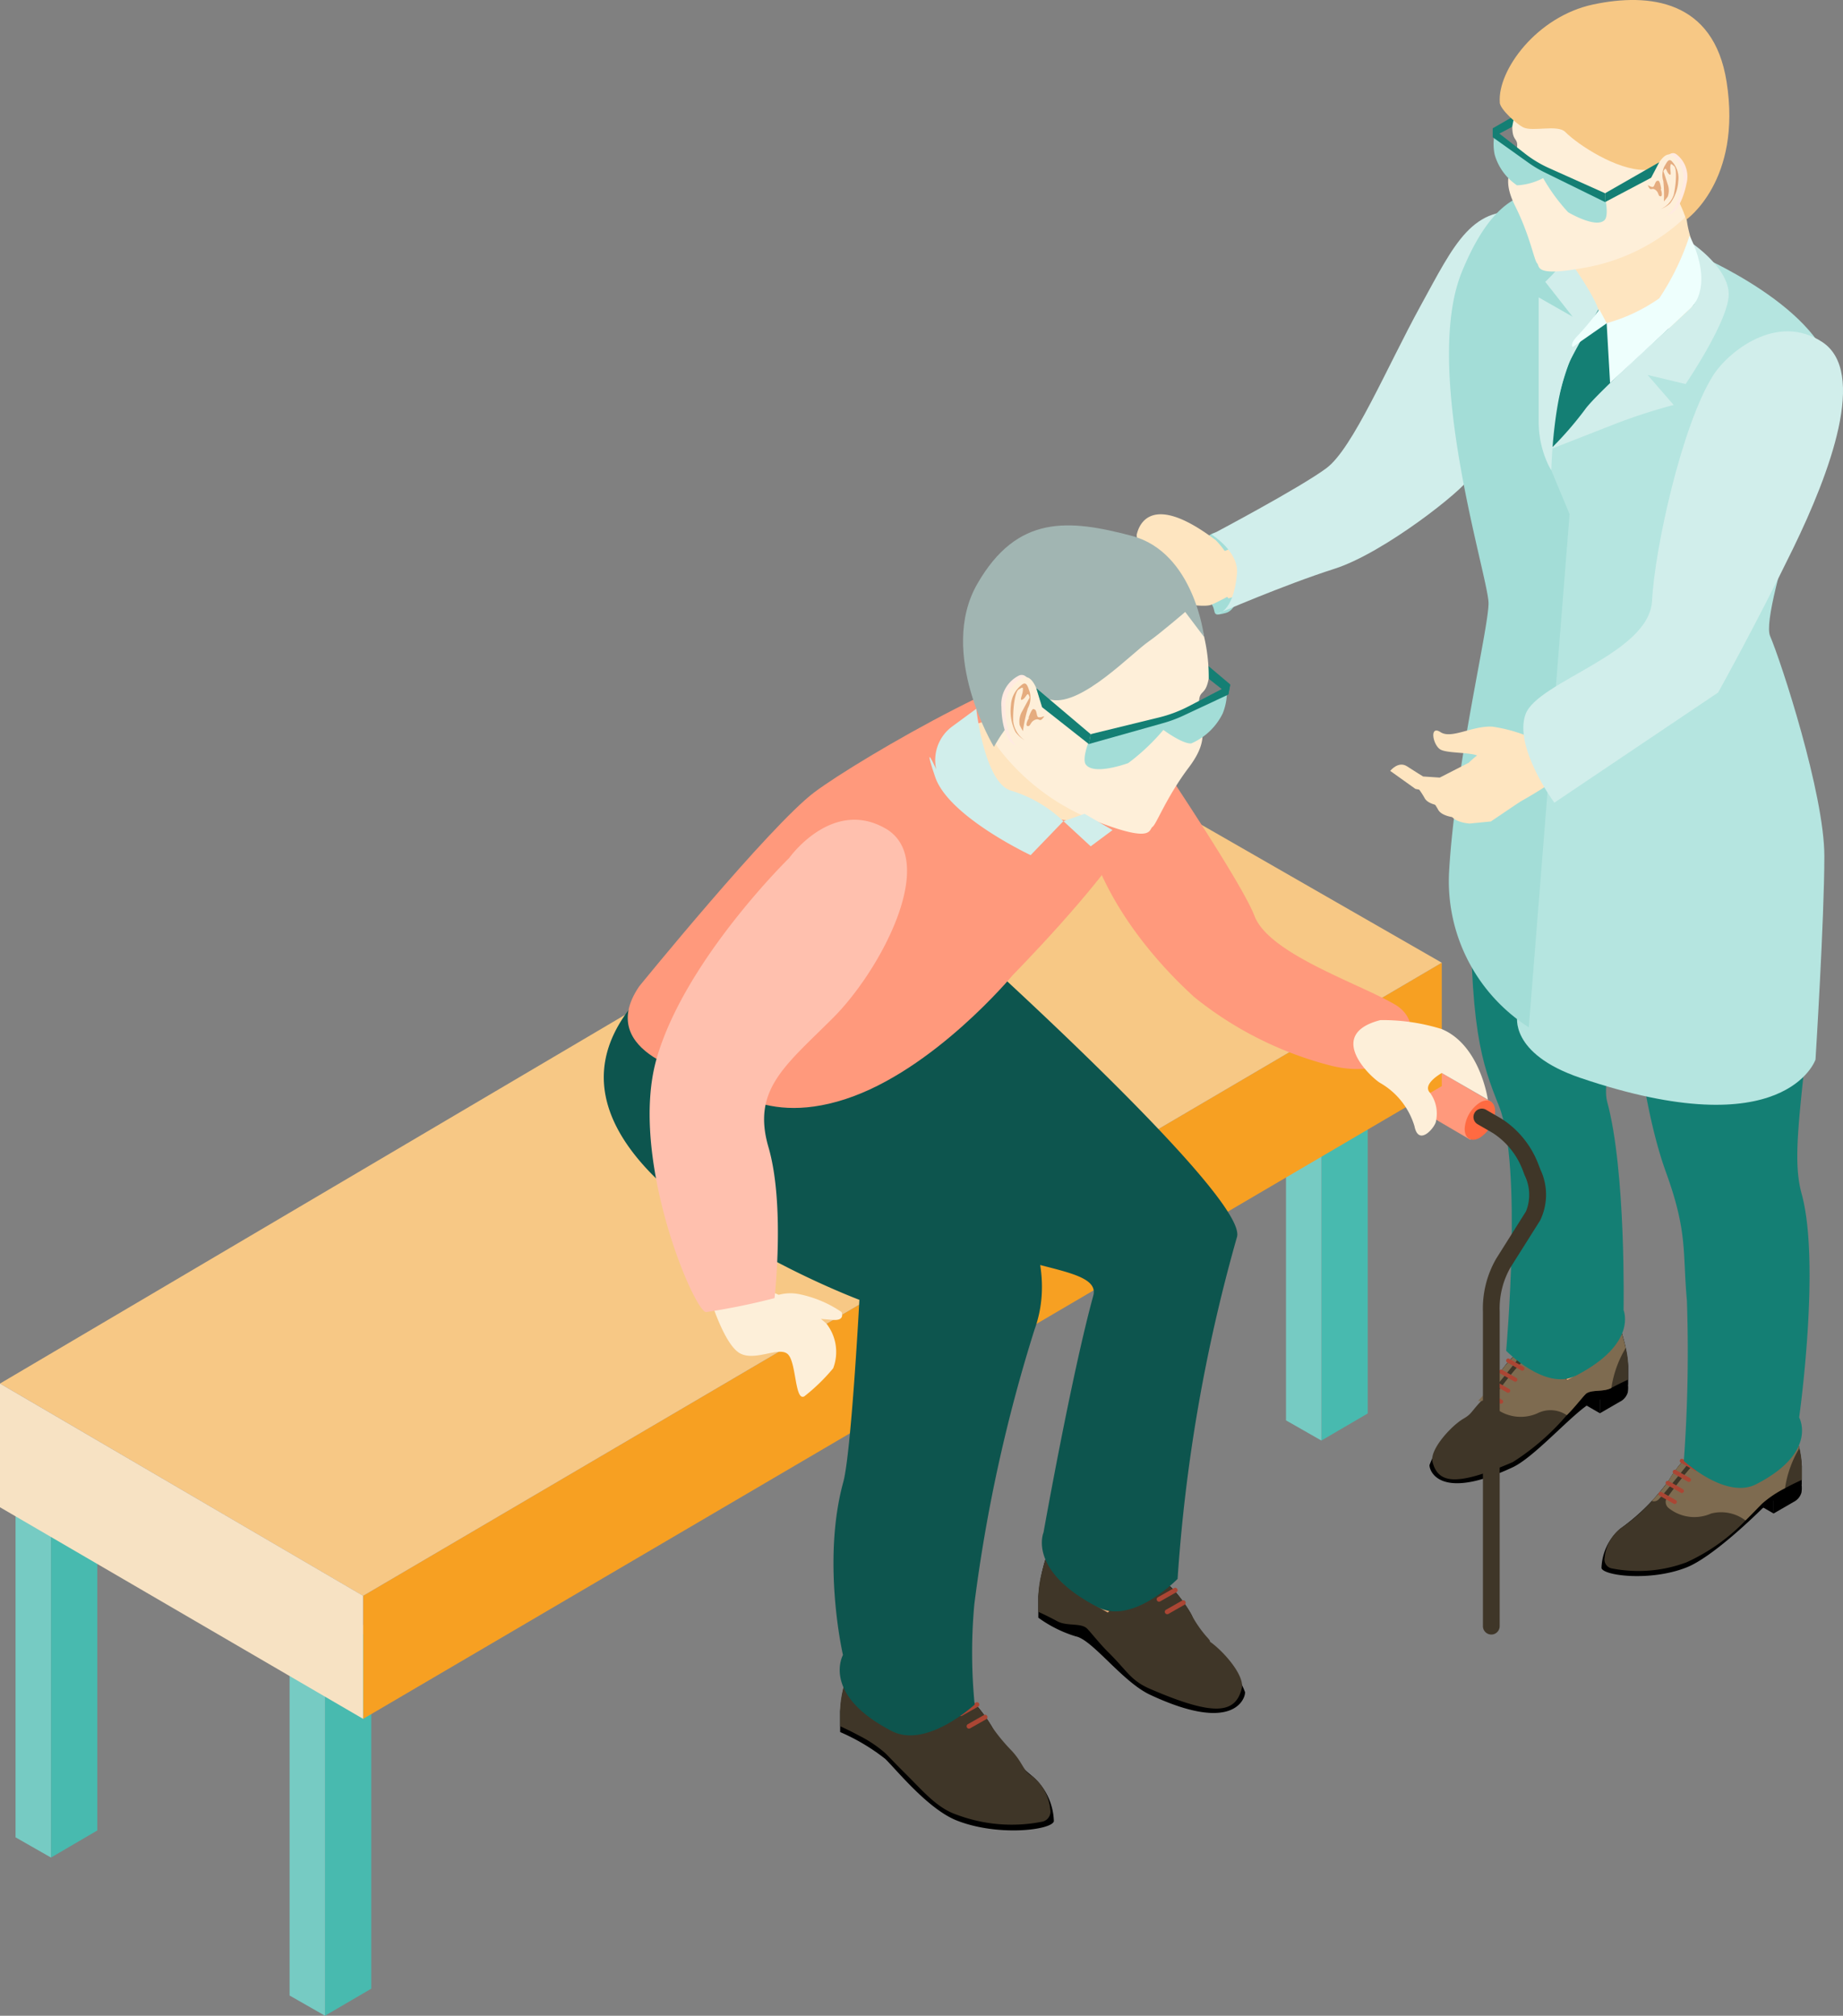 <svg xmlns="http://www.w3.org/2000/svg" xmlns:xlink="http://www.w3.org/1999/xlink" width="112" height="122.512" viewBox="0 0 112 122.512">
  <rect x="0" y="0" width="112" height="122.512" fill="#808080" stroke="none"/>
  <defs>
    <clipPath id="clip-path">
      <rect id="長方形_81" data-name="長方形 81" width="112" height="122.512" fill="none"/>
    </clipPath>
  </defs>
  <g id="グループ_68" data-name="グループ 68" transform="translate(0 0)">
    <path id="パス_671" data-name="パス 671" d="M2.26,88.689V66.862L5.073,65.2V87.043Z" transform="translate(0.839 24.209)" fill="#48baaf"/>
    <path id="パス_672" data-name="パス 672" d="M.689,65.943,2.842,67.2l2.814-1.659L3.273,64.3Z" transform="translate(0.256 23.873)" fill="#bca178"/>
    <path id="パス_673" data-name="パス 673" d="M.689,87.35l2.153,1.229V66.752L.689,65.5Z" transform="translate(0.256 24.319)" fill="#76cbc3"/>
    <path id="パス_674" data-name="パス 674" d="M14.4,73.873V95.7l2.813-1.644V72.213Z" transform="translate(5.348 26.812)" fill="#48baaf"/>
    <path id="パス_675" data-name="パス 675" d="M14.987,74.209l-2.154-1.255,2.584-1.646,2.383,1.24Z" transform="translate(4.765 26.476)" fill="#bca178"/>
    <path id="パス_676" data-name="パス 676" d="M12.833,94.361l2.153,1.229V73.763l-2.153-1.253Z" transform="translate(4.765 26.922)" fill="#76cbc3"/>
    <path id="パス_677" data-name="パス 677" d="M46.418,63.194V41.368l2.813-1.661V61.549Z" transform="translate(17.235 14.743)" fill="#3f3628"/>
    <path id="パス_678" data-name="パス 678" d="M47,41.7l-2.154-1.255L47.431,38.8l2.383,1.241Z" transform="translate(16.651 14.407)" fill="#bca178"/>
    <path id="パス_679" data-name="パス 679" d="M47,63.084l-2.154-1.229V40L47,41.258Z" transform="translate(16.651 14.853)" fill="#7e6b50"/>
    <path id="パス_680" data-name="パス 680" d="M58.562,70.205V48.379l2.813-1.661V68.56Z" transform="translate(21.743 17.346)" fill="#48baaf"/>
    <path id="パス_681" data-name="パス 681" d="M59.145,48.714l-2.154-1.255,2.584-1.646,2.383,1.24Z" transform="translate(21.16 17.01)" fill="#bca178"/>
    <path id="パス_682" data-name="パス 682" d="M59.145,70.1l-2.154-1.229V47.014l2.154,1.255Z" transform="translate(21.16 17.456)" fill="#76cbc3"/>
    <path id="パス_683" data-name="パス 683" d="M66.157,6.193V6.73l2.8-1.48.49-.942Z" transform="translate(24.563 1.6)" fill="#147f74"/>
    <g id="グループ_67" data-name="グループ 67" transform="translate(0 0)">
      <g id="グループ_66" data-name="グループ 66" clip-path="url(#clip-path)">
        <path id="パス_684" data-name="パス 684" d="M56.272,24.157s-1.811-1.049-2.552-.32-.92,3.081-.091,3.792.036,1.171,1.174.865,1.469-4.337,1.469-4.337" transform="translate(19.709 8.755)" fill="#a3ddd7"/>
        <path id="パス_685" data-name="パス 685" d="M72.688,9.406a2.583,2.583,0,0,1,3.755,1.947c.675,2.674-1.389,6.984-3.364,9.125s-3.153,4.01-5.13,6.15-4.1,2.22-6.74,3.749a34.407,34.407,0,0,1-6.257,2.6l-1.883-2.323s4.86-1.375,6.414-3.5a8.979,8.979,0,0,1,4.957-3.092s3.031-8.631,3.646-9.9a9.553,9.553,0,0,1,4.6-4.761" transform="translate(19.704 3.393)" fill="#fee5c0"/>
        <path id="パス_686" data-name="パス 686" d="M56.615,27.413a5.106,5.106,0,0,0-1.429-3.037c-4.3-3.264-4.764-.49-4.813-.335a10.121,10.121,0,0,0,.839,3.509c.151.383,2.861.954,3.624.765.265-.064,1.779-.9,1.779-.9" transform="translate(18.703 8.463)" fill="#fee5c0"/>
        <path id="パス_687" data-name="パス 687" d="M53.693,29.01s1.663,1.026,1.544,2.371c-.217,2.448-1.257,2.475-1.257,2.475s4.04-1.761,7.191-2.769c3.032-.971,7.859-4.831,8.145-5.47S76.273,9.97,72.9,9.441s-4.427,1.877-6.489,5.633-4.129,8.7-5.739,9.9-6.983,4.037-6.983,4.037" transform="translate(19.936 3.479)" fill="#d1eeeb"/>
        <path id="パス_688" data-name="パス 688" d="M76.85,65.787v.391l2.4,1.385v-.9Z" transform="translate(28.534 24.426)"/>
        <path id="パス_689" data-name="パス 689" d="M80.3,65.958c-.011.239-.254-.721-.569-.539L78.6,66.806v.9l1.211-.7a.918.918,0,0,0,.479-.564,1.666,1.666,0,0,0,.012-.487" transform="translate(29.183 24.281)"/>
        <path id="パス_690" data-name="パス 690" d="M83.147,65.686v1.123a10.764,10.764,0,0,0-2.407,1.436c-.645.635-3.09,2.981-4.6,3.576-2.2.867-5.059.5-5.164.036a3.29,3.29,0,0,1,1.141-2.392,12.892,12.892,0,0,0,2.948-2.932c.422-.683,1.4-2.125,2.087-1.725a27.675,27.675,0,0,1,2.307,1.725,11.483,11.483,0,0,0,2.637-1.858,4.829,4.829,0,0,0,.484-1.529,9.075,9.075,0,0,1,.57,2.54" transform="translate(26.347 23.446)"/>
        <path id="パス_691" data-name="パス 691" d="M80.286,64.8a4.619,4.619,0,0,0,.473-1.455,1.309,1.309,0,0,0-.473-.369c-.721-.417-1.731.121-2.392.782a16.121,16.121,0,0,1-2.065,1.492c.769.543,1.82,1.407,1.82,1.407A11.469,11.469,0,0,0,80.286,64.8" transform="translate(28.154 23.327)" fill="#ab4003"/>
        <path id="パス_692" data-name="パス 692" d="M79.823,62.825A2.874,2.874,0,0,0,78,63.753a23.335,23.335,0,0,1-2.468,1.726L77.37,66.9A14.877,14.877,0,0,0,80.4,64.8a4.687,4.687,0,0,0,.473-1.454,1.309,1.309,0,0,0-.473-.37,1.132,1.132,0,0,0-.572-.147" transform="translate(28.045 23.327)" fill="#e0a273"/>
        <path id="パス_693" data-name="パス 693" d="M83.1,65.687V66.5c-.008,0-.476.21-1.017.5a6.757,6.757,0,0,0-1.389.931c-.2.2-.561.583-1.013,1.031a11.671,11.671,0,0,1-3.59,2.546,8.345,8.345,0,0,1-4.575.363.553.553,0,0,1-.4-.646,2.559,2.559,0,0,1,.95-1.763,10.541,10.541,0,0,0,1.921-1.685,9.887,9.887,0,0,0,1.027-1.246,6.341,6.341,0,0,1,1.241-1.541c.292-.228.588-.335.846-.185.086.049.189.115.3.191.06.04.122.084.187.129.768.543,1.818,1.407,1.818,1.407a11.514,11.514,0,0,0,2.638-1.857,4.7,4.7,0,0,0,.473-1.455c.008-.049.011-.077.011-.077a11.637,11.637,0,0,1,.42,1.407,5.342,5.342,0,0,1,.151,1.134" transform="translate(26.399 23.446)" fill="#3f3628"/>
        <path id="パス_694" data-name="パス 694" d="M81.936,64.552a1.516,1.516,0,0,1-.067.143,6.577,6.577,0,0,0-.8,2.308,6.7,6.7,0,0,0-1.389.932c-.2.2-.561.581-1.013,1.031a2.442,2.442,0,0,0-2.091-.422A2.506,2.506,0,0,1,74,68.215a.476.476,0,0,1-.147-.559s1.84-2.612,2.345-2.612A.689.689,0,0,0,76.389,65c.06.04.122.084.187.129.769.543,1.82,1.407,1.82,1.407a11.512,11.512,0,0,0,2.637-1.857,4.7,4.7,0,0,0,.473-1.455c.008-.048.011-.077.011-.077a11.732,11.732,0,0,1,.42,1.407" transform="translate(27.408 23.445)" fill="#7e6b50"/>
        <path id="パス_695" data-name="パス 695" d="M75.549,64.842s-1.576,1.983-1.906,2.313a.4.4,0,0,1-.44.125,9.672,9.672,0,0,0,1.027-1.247,6.341,6.341,0,0,1,1.241-1.541,1.307,1.307,0,0,1,.078.35" transform="translate(27.179 23.946)" fill="#7e6b50"/>
        <path id="パス_696" data-name="パス 696" d="M74.486,66.862a.119.119,0,0,1-.063-.018l-.858-.487a.121.121,0,0,1-.059-.075.118.118,0,0,1,.012-.1.126.126,0,0,1,.108-.064.115.115,0,0,1,.062.018l.861.488a.126.126,0,0,1-.063.235" transform="translate(27.29 24.55)" fill="#ab4634"/>
        <path id="パス_697" data-name="パス 697" d="M74.8,66.373a.118.118,0,0,1-.06-.016l-.861-.49a.126.126,0,0,1-.047-.17.122.122,0,0,1,.11-.064.127.127,0,0,1,.064.018l.857.488a.125.125,0,0,1-.063.234" transform="translate(27.406 24.369)" fill="#ab4634"/>
        <path id="パス_698" data-name="パス 698" d="M75.113,65.883a.116.116,0,0,1-.063-.018l-.858-.487a.127.127,0,0,1,.063-.236.119.119,0,0,1,.063.018l.858.487a.126.126,0,0,1-.063.236" transform="translate(27.523 24.187)" fill="#ab4634"/>
        <path id="パス_699" data-name="パス 699" d="M75.427,65.4a.119.119,0,0,1-.063-.018l-.858-.487a.121.121,0,0,1-.059-.075.118.118,0,0,1,.012-.1.121.121,0,0,1,.107-.063.129.129,0,0,1,.066.018l.858.487a.126.126,0,0,1,.047.171.124.124,0,0,1-.11.063" transform="translate(27.639 24.006)" fill="#ab4634"/>
        <path id="パス_700" data-name="パス 700" d="M69.155,61.345v.391l2.4,1.385v-.9Z" transform="translate(25.677 22.777)"/>
        <path id="パス_701" data-name="パス 701" d="M72.606,61.516c-.011.239-.254-.721-.569-.539L70.9,62.364v.9l1.211-.7A.918.918,0,0,0,72.593,62a1.666,1.666,0,0,0,.012-.487" transform="translate(26.326 22.632)"/>
        <path id="パス_702" data-name="パス 702" d="M75.423,61.244v1.123a6.7,6.7,0,0,1-1.988.993c-.89.169-3.549,3.329-5.022,4.019-4.629,2.171-5.1.059-5.061-.137A4.327,4.327,0,0,1,65.2,65.023c.884-.51,1.71-2.249,2.134-2.933s1.4-2.125,2.087-1.725A27.906,27.906,0,0,1,71.73,62.09a11.5,11.5,0,0,0,2.638-1.855,4.846,4.846,0,0,0,.484-1.532,9.1,9.1,0,0,1,.57,2.541" transform="translate(23.521 21.796)"/>
        <path id="パス_703" data-name="パス 703" d="M72.591,60.353a4.655,4.655,0,0,0,.473-1.455,1.309,1.309,0,0,0-.473-.369c-.721-.417-1.731.119-2.392.782A16.12,16.12,0,0,1,68.134,60.8c.769.543,1.82,1.407,1.82,1.407a11.512,11.512,0,0,0,2.637-1.857" transform="translate(25.297 21.677)" fill="#ab4003"/>
        <path id="パス_704" data-name="パス 704" d="M72.129,58.511a1.011,1.011,0,0,1,.507.129,1.556,1.556,0,0,1,.4.291,4.485,4.485,0,0,1-.448,1.358,13.415,13.415,0,0,1-2.9,2.017l-1.625-1.259A21.641,21.641,0,0,0,70.4,59.4a2.777,2.777,0,0,1,1.729-.89m0-.129a2.874,2.874,0,0,0-1.821.928,23.335,23.335,0,0,1-2.468,1.726l1.838,1.422A14.874,14.874,0,0,0,72.7,60.353a4.687,4.687,0,0,0,.473-1.454,1.309,1.309,0,0,0-.473-.37,1.132,1.132,0,0,0-.572-.147" transform="translate(25.188 21.677)" fill="#e0a273"/>
        <path id="パス_705" data-name="パス 705" d="M75.378,61.244v.813c-.008,0-.476.21-1.017.5-.5.273-1.257.071-1.576.385-.2.2-.683.82-1.135,1.27a14.616,14.616,0,0,1-3.281,2.854c-3.482,1.507-4.54,1.289-4.879-.008-.2-.75,1.164-2.215,1.868-2.622.516-.3.448-.4,1.085-1.079a6.328,6.328,0,0,0,.852-1.268,6.374,6.374,0,0,1,1.241-1.541c.292-.228.588-.335.846-.185.086.049.189.115.3.191.06.04.122.084.187.129.768.543,1.818,1.407,1.818,1.407a11.514,11.514,0,0,0,2.638-1.857A4.7,4.7,0,0,0,74.8,58.78c.008-.049.011-.077.011-.077a11.733,11.733,0,0,1,.42,1.407,5.342,5.342,0,0,1,.151,1.134" transform="translate(23.566 21.796)" fill="#3f3628"/>
        <path id="パス_706" data-name="パス 706" d="M74.242,60.11c-.022.049-.044.1-.069.143a6.577,6.577,0,0,0-.8,2.308h0c-.5.272-1.263.063-1.576.384-.214.219-.708.86-1.134,1.27A1.766,1.766,0,0,0,68.88,64.1a2.5,2.5,0,0,1-2.574-.328.479.479,0,0,1-.147-.559S68,60.6,68.5,60.6a.678.678,0,0,0,.189-.045c.06.04.123.084.186.129.769.543,1.82,1.407,1.82,1.407a11.513,11.513,0,0,0,2.637-1.857,4.667,4.667,0,0,0,.473-1.455c.008-.048.011-.075.011-.075a11.519,11.519,0,0,1,.421,1.406" transform="translate(24.551 21.797)" fill="#7e6b50"/>
        <path id="パス_707" data-name="パス 707" d="M67.854,60.4s-1.574,1.983-1.906,2.313a.4.4,0,0,1-.44.125,9.672,9.672,0,0,0,1.027-1.247,6.374,6.374,0,0,1,1.241-1.541,1.306,1.306,0,0,1,.078.35" transform="translate(24.322 22.296)" fill="#7e6b50"/>
        <path id="パス_708" data-name="パス 708" d="M66.791,62.418a.119.119,0,0,1-.063-.018l-.858-.487a.121.121,0,0,1-.059-.075.118.118,0,0,1,.012-.1.126.126,0,0,1,.108-.064.111.111,0,0,1,.062.018l.861.488a.126.126,0,0,1-.063.234" transform="translate(24.433 22.901)" fill="#ab4634"/>
        <path id="パス_709" data-name="パス 709" d="M67.1,61.93a.121.121,0,0,1-.06-.016l-.861-.49a.126.126,0,0,1-.047-.17.122.122,0,0,1,.11-.064.124.124,0,0,1,.064.018l.857.488a.125.125,0,0,1,.048.17.126.126,0,0,1-.111.064" transform="translate(24.549 22.72)" fill="#ab4634"/>
        <path id="パス_710" data-name="パス 710" d="M67.418,61.441a.124.124,0,0,1-.064-.018l-.857-.487a.127.127,0,0,1,.063-.236.119.119,0,0,1,.063.018l.858.488a.125.125,0,0,1,.048.17.124.124,0,0,1-.111.064" transform="translate(24.666 22.538)" fill="#ab4634"/>
        <path id="パス_711" data-name="パス 711" d="M67.732,60.953a.119.119,0,0,1-.063-.018l-.858-.487a.121.121,0,0,1-.059-.075.118.118,0,0,1,.012-.1.122.122,0,0,1,.107-.064.13.13,0,0,1,.066.019l.858.487a.126.126,0,0,1,.047.171.124.124,0,0,1-.11.063" transform="translate(24.782 22.357)" fill="#ab4634"/>
        <path id="パス_712" data-name="パス 712" d="M65.969,30.166s-.583-2.862-.78,11.705c-.129,9.543.654,11.589,1.713,14.253,1.436,3.617.429,14.857.429,14.857s2.387,2.463,4.235,1.513c3.785-1.949,2.9-3.985,2.9-3.985s.159-8.455-1.005-12.7c-.422-1.54,1.447-7.775,1.8-11.169,1.2-11.52,1.87-3.653.129-10.15-.709-2.644-9.422-4.322-9.422-4.322" transform="translate(24.199 11.116)" fill="#147f74"/>
        <path id="パス_713" data-name="パス 713" d="M78.654,11.549A22.732,22.732,0,0,1,82.4,15.1c1.942,2.276,2.173,2.544,1.7,7.7s-2.356,8.584-2.356,12.139c0,.7,1.924,2.663,2.862,4.2S85.82,45.17,85.82,45.17s0,2.813-6.161,1.338S63.128,42.432,66.33,36.866c.887-1.541,1.67-2.132,1.268-4.276s-2.317-8.115-2.988-11.6.9-8.845,2.988-10.052,6.289.14,7.8.609a6.723,6.723,0,0,0,3.254,0" transform="translate(23.931 3.881)" fill="#147f74"/>
        <path id="パス_714" data-name="パス 714" d="M79.858,36.877s-3.45-1.438-4.07-1.809-3.925-2.815-3.925-2.815-.335,18.633,2.7,27.014c1.326,3.66,1.005,4.809,1.274,7.823a91.858,91.858,0,0,1-.187,9.725s2.557,2.365,4.4,1.415c3.785-1.949,2.608-4.056,2.608-4.056s1.316-9.347.151-13.592c-.422-1.54-.291-3.336.062-6.732,1.194-11.519,1.034-13.093-.708-19.589-.709-2.644-2.313,2.615-2.313,2.615" transform="translate(26.678 11.976)" fill="#147f74"/>
        <path id="パス_715" data-name="パス 715" d="M67.748,32.4s-1.071,4.221,1.138,6.833,2.983,2.819,3.55,3.146,3.181-.368,3.349-.536,2.615-7.371,2.276-7.567S67.748,32.4,67.748,32.4" transform="translate(25.058 12.03)" fill="#147f74"/>
        <path id="パス_716" data-name="パス 716" d="M82.608,34.459c-.666-1.558,4.01-14.27,3.851-15.6-.511-4.3-8.27-7.565-8.27-7.565l.573.979c.575.978.147,3.367-2.852,5.1S68.47,24,68.47,24v.554L67.248,57.536s-.517,2.3,3.82,3.779c12.494,4.25,14.3-1.109,14.3-1.109s.538-8.583.538-12.364-2.629-11.826-3.3-13.384" transform="translate(24.961 4.193)" fill="#b5e5e0"/>
        <path id="パス_717" data-name="パス 717" d="M70.271,25.036a21.758,21.758,0,0,1,1.275-6.213c1.024-2.136,2.7-4.9,2.7-4.9s2.423-3.53-.778-4.653-5.993-1.9-8.457,4.075,1.61,18.586,1.61,20.165-2.045,9.983-2.4,16.376a10.549,10.549,0,0,0,4.847,9.4L71.546,28.1Z" transform="translate(23.838 3.152)" fill="#a3ddd7"/>
        <path id="パス_718" data-name="パス 718" d="M70.989,10.454a12.56,12.56,0,0,1-2.4,3.183l1.663,2.119-2.062-1.174V22.1a6.126,6.126,0,0,0,.568,2.625,3.13,3.13,0,0,0,.2.361s.089-4.694,1.279-6.936,4.2-7.306,4.2-7.306L73.213,9.406Z" transform="translate(25.317 3.493)" fill="#d1eeeb"/>
        <path id="パス_719" data-name="パス 719" d="M69.558,12.4s1.809,2.511,1.809,3.265,3.683,2.2,5.358-.08S77.9,13.016,77.9,13.016a7.087,7.087,0,0,1-1.256-3.377c0-1.607-7.083,2.763-7.083,2.763" transform="translate(25.826 3.447)" fill="#fee5c0"/>
        <path id="パス_720" data-name="パス 720" d="M80.113,6.938A6.234,6.234,0,0,0,68.224,4.315h0a9.486,9.486,0,0,0-1.137,3.111c0,1.075.468.561.233,1.588s-.934,1.495-.047,3.269,1.144,3.276,1.323,3.456-.2.841,2.833.28A11.886,11.886,0,0,0,77.5,13.032a7.321,7.321,0,0,0,1.231-2.179,6.21,6.21,0,0,0,1.384-3.915" transform="translate(24.815 0.262)" fill="#feefd9"/>
        <path id="パス_721" data-name="パス 721" d="M63.824,35.56a5.067,5.067,0,0,1,.665.924c.222.442,1.122.494,1.122.494l1.292-.126,1.768-1.194-.963-.444Z" transform="translate(23.697 13.075)" fill="#fee5c0"/>
        <path id="パス_722" data-name="パス 722" d="M63.245,35.3a5.012,5.012,0,0,1,.665.924c.222.442,1.122.494,1.122.494l1.292-.126L67.656,36l-.528-1.052Z" transform="translate(23.482 12.978)" fill="#fee5c0"/>
        <path id="パス_723" data-name="パス 723" d="M62.647,34.787a5.067,5.067,0,0,1,.665.924c.222.442,1.122.494,1.122.494l1.292-.126,1.333-.587L66.53,34.44Z" transform="translate(23.26 12.788)" fill="#fee5c0"/>
        <path id="パス_724" data-name="パス 724" d="M82.209,15.887a2.583,2.583,0,0,1,4.022,1.308c1.1,2.527-.229,7.117-1.829,9.552s-2.456,4.469-4.056,6.9-3.682,2.861-6.038,4.8a58.818,58.818,0,0,1-5.565,3.908l-2.42-2.3s4.968-1.888,6.154-4.24a10.59,10.59,0,0,1,3.986-4.122s1.581-9.009,1.983-10.357a9.553,9.553,0,0,1,3.763-5.45" transform="translate(24.625 5.71)" fill="#fee5c0"/>
        <path id="パス_725" data-name="パス 725" d="M69.925,33.284a2.529,2.529,0,0,0-2.272-.518,5.631,5.631,0,0,0-2.567,1.455s1.009,2.806,1.093,3.209S70.626,35.264,70.571,35s-.646-1.713-.646-1.713" transform="translate(24.166 12.141)" fill="#fee5c0"/>
        <path id="パス_726" data-name="パス 726" d="M69.978,33.12a9.176,9.176,0,0,0-2.867-.912c-1.223-.07-2.482.773-3.155.332s-.477.749-.023,1.046,2.365.123,2.453.55,3.593-1.016,3.593-1.016" transform="translate(23.584 11.957)" fill="#fee5c0"/>
        <path id="パス_727" data-name="パス 727" d="M66.947,34.723l-.089.043-2.108.953-1.609-.325L61.609,34.3s.492-.624,1.022-.277.978.617.978.617l1.011.067,1.758-.9Z" transform="translate(22.875 12.553)" fill="#fee5c0"/>
        <path id="パス_728" data-name="パス 728" d="M79.01,17.416c.92-1.481,3.9-3.894,6.658-2.086s.485,7.929-1.762,12.545-4.561,8.763-4.561,8.763l-9.953,6.695s-2.493-3.394-1.743-5.389,7.512-3.648,7.681-6.88,1.816-10.644,3.681-13.647" transform="translate(25.065 5.453)" fill="#d1eeeb"/>
        <path id="パス_729" data-name="パス 729" d="M66.468,6.228C66.316,4.291,68.7,1,72.15.27c3.384-.716,7.317-.284,8.1,4.7C81.2,10.98,77.8,13.347,77.8,13.347s-.943-3.02-2.57-3.02c-1.654,0-3.982-1.5-4.786-2.308-.465-.465-1.976.005-2.552-.277-.385-.189-1.4-1.086-1.429-1.514" transform="translate(24.676 0)" fill="#f7c885"/>
        <path id="パス_730" data-name="パス 730" d="M73.8,7.589c.014-.034.509-1.068.982-.736a1.708,1.708,0,0,1,.613,1.811c-.166.85-.616,1.894-1.194,1.879s-.758.06-1.067-.392a1.152,1.152,0,0,1-.117-.97Z" transform="translate(27.088 2.52)" fill="#ffeae1"/>
        <path id="パス_731" data-name="パス 731" d="M73.625,7.646c.014-.034.509-1.068.98-.736a1.709,1.709,0,0,1,.614,1.811c-.166.85-.616,1.894-1.2,1.879s-.757.06-1.065-.392a1.149,1.149,0,0,1-.118-.97Z" transform="translate(27.023 2.542)" fill="#feefd9"/>
        <path id="パス_732" data-name="パス 732" d="M73.777,7.817s.174.511.239.734a1.086,1.086,0,0,1,.01.764,2.589,2.589,0,0,1-.236.291,7.984,7.984,0,0,0-.033-1.233,1.192,1.192,0,0,1,.06-.886c.152-.247.274-.566.5-.27a1.462,1.462,0,0,1,.348,1.16,2.475,2.475,0,0,1-.492,1.345,1.73,1.73,0,0,1-.581.354,1.42,1.42,0,0,0,.8-.882c.137-.612.206-1.561.023-1.725s-.21-.2-.233.03.1.577-.062.462-.177-.437-.28-.307-.066.163-.066.163" transform="translate(27.324 2.635)" fill="#e5ac7f"/>
        <path id="パス_733" data-name="パス 733" d="M73.837,8.5s-.074-.5-.18-.491-.128.016-.2.184-.081.233-.239.182-.263-.186-.132.044.176-.011.4.149.145.374.3.392.071-.328.023-.428Z" transform="translate(27.116 2.973)" fill="#e5ac7f"/>
        <path id="パス_734" data-name="パス 734" d="M72.78,21.706a34.416,34.416,0,0,1,3.42-1.1l-1.584-1.824,2.311.553s2.618-3.849,2.618-5.451-2.215-3.095-2.215-3.095.9,2.928.008,3.822S71.5,19.881,70.8,20.9a21.23,21.23,0,0,1-2.094,2.4Z" transform="translate(25.509 4.006)" fill="#d1eeeb"/>
        <path id="パス_735" data-name="パス 735" d="M72.964,9.751s.247,1.113-.036,1.386c-.465.451-1.8-.244-2.209-.481A11.313,11.313,0,0,1,69.2,8.58a3.825,3.825,0,0,1-1.585.44,3.34,3.34,0,0,1-1.363-1.879,3.115,3.115,0,0,1-.026-1.1l3.058,2.046Z" transform="translate(24.577 2.244)" fill="#a3ddd7"/>
        <path id="パス_736" data-name="パス 736" d="M66.151,5.69l1.957,1.529a7.1,7.1,0,0,0,1.46.882L72.98,9.632v.538L69.3,8.361a7.037,7.037,0,0,1-1-.6L66.151,6.228Z" transform="translate(24.561 2.113)" fill="#147f74"/>
        <path id="パス_737" data-name="パス 737" d="M71.131,9.075v.538l2.8-1.48.49-.942Z" transform="translate(26.41 2.67)" fill="#147f74"/>
        <path id="パス_738" data-name="パス 738" d="M68.067,49.755l-1.293,2.286-5.551-3.253c-.248-.047-.411-.28-.411-.651a2.043,2.043,0,0,1,.924-1.6.624.624,0,0,1,.688-.043l.021-.033Z" transform="translate(22.579 17.231)" fill="#ff997c"/>
        <path id="パス_739" data-name="パス 739" d="M66.759,49.435a2.045,2.045,0,0,1-.924,1.6c-.511.295-.926.056-.926-.533a2.043,2.043,0,0,1,.926-1.6c.51-.295.924-.056.924.533" transform="translate(24.1 18.11)" fill="#ff6a41"/>
        <path id="パス_740" data-name="パス 740" d="M66.382,81.1a.509.509,0,0,1-.509-.509V61.473a6.049,6.049,0,0,1,.808-3.22l1.807-2.869a2.685,2.685,0,0,0-.074-2.184l-.106-.278a4.646,4.646,0,0,0-1.829-2.3l-.926-.535a.509.509,0,1,1,.509-.882l.926.535a5.692,5.692,0,0,1,2.271,2.822l.107.277a3.576,3.576,0,0,1-.016,3.092L67.542,58.8a5.047,5.047,0,0,0-.651,2.678V80.592a.509.509,0,0,1-.509.509" transform="translate(24.245 18.243)" fill="#3f3628"/>
        <path id="パス_741" data-name="パス 741" d="M16.091,88.628V81.15L81.644,42.669v7.5Z" transform="translate(5.974 15.843)" fill="#f7a022"/>
        <path id="パス_742" data-name="パス 742" d="M22.065,84.637,0,71.733,65.183,33.277,87.618,46.157Z" transform="translate(0 12.356)" fill="#f7c885"/>
        <path id="パス_743" data-name="パス 743" d="M22.065,81.7,0,68.84V61.321l22.065,12.9Z" transform="translate(0 22.768)" fill="#f7e2c3"/>
        <path id="パス_744" data-name="パス 744" d="M47.976,34.311l3.323-2.1s6.282,9.207,7.157,11.5,6.259,4.067,8.513,5.369.564,4.768-3.781,3.752a21.856,21.856,0,0,1-8.429-4.219c-.494-.494-7.756-6.759-6.782-14.3" transform="translate(17.78 11.958)" fill="#ff997c"/>
        <path id="パス_745" data-name="パス 745" d="M37.232,76.619V77.9a12.243,12.243,0,0,1,2.747,1.636c.735.728,2.619,3.063,4.347,3.742,2.511.987,5.773.576,5.894.041a3.749,3.749,0,0,0-1.3-2.73,9.527,9.527,0,0,1-2.456-3c-.483-.782-1.593-2.426-2.382-1.971a31.989,31.989,0,0,0-2.633,1.971s-2.593-1.414-3.01-2.12a5.5,5.5,0,0,1-.553-1.747,10.381,10.381,0,0,0-.651,2.9" transform="translate(13.824 27.371)"/>
        <path id="パス_746" data-name="パス 746" d="M38.256,75.6a5.286,5.286,0,0,1-.54-1.661,1.506,1.506,0,0,1,.54-.422c.824-.474,1.976.138,2.73.893a18.287,18.287,0,0,0,2.357,1.7c-.878.62-2.077,1.606-2.077,1.606s-2.594-1.414-3.01-2.12" transform="translate(14.004 27.236)" fill="#ab4003"/>
        <path id="パス_747" data-name="パス 747" d="M38.909,73.353a1.275,1.275,0,0,0-.651.167,1.493,1.493,0,0,0-.54.422,5.312,5.312,0,0,0,.539,1.661c.417.706,3.453,2.4,3.453,2.4l2.1-1.624a26.779,26.779,0,0,1-2.817-1.969,3.276,3.276,0,0,0-2.079-1.06" transform="translate(14.004 27.236)" fill="#e0a273"/>
        <path id="パス_748" data-name="パス 748" d="M37.232,76.62v.928c.01,0,.544.24,1.163.573h0a7.611,7.611,0,0,1,1.584,1.063c.228.225.64.665,1.157,1.178,1.16,1.148,1.973,2.153,3.19,2.563a9.515,9.515,0,0,0,5.221.414A.63.63,0,0,0,50,82.6a2.914,2.914,0,0,0-1.085-2.012c-.587-.339-.555-.808-1.284-1.581a11.162,11.162,0,0,1-1.172-1.423,7.276,7.276,0,0,0-1.417-1.759c-.333-.259-.672-.381-.965-.211-.1.058-.215.132-.343.217-.069.047-.138.1-.213.148-.878.62-2.076,1.606-2.076,1.606s-2.594-1.412-3.011-2.12a5.366,5.366,0,0,1-.54-1.659l-.012-.088a13.223,13.223,0,0,0-.479,1.606,6.093,6.093,0,0,0-.173,1.294" transform="translate(13.824 27.372)" fill="#3f3628"/>
        <path id="パス_749" data-name="パス 749" d="M42.981,76.845a.142.142,0,0,0,.073-.021l.979-.555a.143.143,0,0,0,.053-.195A.141.141,0,0,0,43.962,76a.15.15,0,0,0-.071.019l-.982.557a.144.144,0,0,0-.053.195.14.14,0,0,0,.126.074" transform="translate(15.905 28.218)" fill="#ab4634"/>
        <path id="パス_750" data-name="パス 750" d="M42.622,76.288a.15.15,0,0,0,.071-.019l.98-.557a.134.134,0,0,0,.067-.086.131.131,0,0,0-.014-.108.138.138,0,0,0-.123-.074.151.151,0,0,0-.074.021l-.979.555a.143.143,0,0,0,.071.269" transform="translate(15.771 28.012)" fill="#ab4634"/>
        <path id="パス_751" data-name="パス 751" d="M46.015,71.549v1.282a7.645,7.645,0,0,0,2.269,1.133c1.016.193,2.834,2.759,4.516,3.548,5.284,2.478,5.817.066,5.776-.156a4.931,4.931,0,0,0-2.113-2.533c-1.011-.583-.735-1.526-1.219-2.307s-1.593-2.427-2.382-1.971a31.988,31.988,0,0,0-2.633,1.971s-2.593-1.414-3.01-2.12a5.5,5.5,0,0,1-.553-1.747,10.381,10.381,0,0,0-.651,2.9" transform="translate(17.085 25.489)"/>
        <path id="パス_752" data-name="パス 752" d="M47.039,70.532a5.36,5.36,0,0,1-.54-1.661,1.506,1.506,0,0,1,.54-.422c.824-.474,1.976.138,2.73.893a18.286,18.286,0,0,0,2.357,1.7c-.878.62-2.077,1.606-2.077,1.606s-2.594-1.414-3.01-2.12" transform="translate(17.265 25.353)" fill="#ab4003"/>
        <path id="パス_753" data-name="パス 753" d="M47.692,68.429a3.168,3.168,0,0,1,1.975,1.017,24.608,24.608,0,0,0,2.667,1.876l-1.855,1.437a15.214,15.214,0,0,1-3.312-2.3,5.049,5.049,0,0,1-.511-1.55,1.745,1.745,0,0,1,.458-.33,1.136,1.136,0,0,1,.579-.148m0-.147a1.275,1.275,0,0,0-.651.167,1.481,1.481,0,0,0-.54.422,5.312,5.312,0,0,0,.539,1.661c.417.706,3.453,2.4,3.453,2.4l2.1-1.624a26.78,26.78,0,0,1-2.817-1.969,3.276,3.276,0,0,0-2.079-1.06" transform="translate(17.265 25.353)" fill="#e0a273"/>
        <path id="パス_754" data-name="パス 754" d="M46.015,71.549v.928c.01,0,.544.24,1.161.575.576.31,1.436.08,1.8.439.226.225.779.937,1.3,1.449,1.159,1.148,1.351,1.709,2.529,2.217,3.973,1.72,5.181,1.471,5.569-.01.225-.857-1.329-2.529-2.134-2.992-.587-.34.708.583-.019-.192a7.251,7.251,0,0,1-.972-1.448,7.276,7.276,0,0,0-1.417-1.759c-.333-.259-.672-.381-.965-.211-.1.058-.215.132-.343.218-.069.045-.138.095-.213.147-.878.62-2.076,1.606-2.076,1.606S47.636,71.1,47.219,70.4a5.36,5.36,0,0,1-.54-1.661l-.012-.086a13.246,13.246,0,0,0-.479,1.6,6.117,6.117,0,0,0-.173,1.3" transform="translate(17.085 25.489)" fill="#3f3628"/>
        <path id="パス_755" data-name="パス 755" d="M51.764,71.774a.156.156,0,0,0,.073-.019l.979-.557A.142.142,0,0,0,52.869,71a.14.14,0,0,0-.125-.075.15.15,0,0,0-.071.019l-.982.557a.144.144,0,0,0-.053.195.14.14,0,0,0,.126.074" transform="translate(19.166 26.336)" fill="#ab4634"/>
        <path id="パス_756" data-name="パス 756" d="M51.406,71.217a.15.15,0,0,0,.071-.019l.98-.557a.134.134,0,0,0,.067-.086.131.131,0,0,0-.014-.108.137.137,0,0,0-.122-.074.152.152,0,0,0-.075.021l-.98.555a.144.144,0,0,0,.073.269" transform="translate(19.033 26.129)" fill="#ab4634"/>
        <path id="パス_757" data-name="パス 757" d="M45.588,41.547s17.6,15.789,16.879,18.212a100.231,100.231,0,0,0-3.608,20.776s-2.725,2.811-4.834,1.726c-4.32-2.224-3.313-4.55-3.313-4.55s1.694-9.537,3.022-14.385c.483-1.758-4.5-1.521-7.819-3.568C35.439,53.284,32.846,53.9,34.833,46.481c.809-3.018,10.755-4.934,10.755-4.934" transform="translate(12.704 15.426)" fill="#0d554e"/>
        <path id="パス_758" data-name="パス 758" d="M31.846,43.233s1.765,4.694,2.472,4.273,4.48-3.216,4.48-3.216S56.4,55.2,52.932,64.769a95.177,95.177,0,0,0-3.656,16.687,32.282,32.282,0,0,0,.019,6.1s-2.918,2.7-5.026,1.614c-4.32-2.224-2.977-4.629-2.977-4.629s-1.31-5.668.021-10.515c.481-1.758.978-11.07.978-11.07s-21.258-7.963-14.037-17.6c1.875-2.5,3.591-2.13,3.591-2.13" transform="translate(9.935 16.045)" fill="#0d554e"/>
        <path id="パス_759" data-name="パス 759" d="M43.509,44.167s1.223,4.816-1.3,7.8-3.4,3.218-4.051,3.593-3.631-.42-3.823-.612-2.985-8.416-2.6-8.638,11.773-2.141,11.773-2.141" transform="translate(11.77 16.399)" fill="#0d554e"/>
        <path id="パス_760" data-name="パス 760" d="M28.507,49.087s7.94-9.768,10.652-11.807S53.578,28.456,56.1,29.372,60.228,36.7,58.334,39.9s-7.11,8.483-7.11,8.483-4.8,5.8-10.189,7.549-7.72-1.36-8.3-1.36-6.992-1.408-4.225-5.487" transform="translate(10.328 10.874)" fill="#ff997c"/>
        <path id="パス_761" data-name="パス 761" d="M55.412,31.091l-.111.6-2.843-2.242L52.1,28.293Z" transform="translate(19.346 10.505)" fill="#147f74"/>
        <path id="パス_762" data-name="パス 762" d="M52.035,35.3a19.151,19.151,0,0,0-1.351,2.83c-.4,1.2-4.6.277-6.516-2.327s-1.34-2.935-1.34-2.935,3.054-.4,3.054-2.235S52.035,35.3,52.035,35.3" transform="translate(15.872 11.255)" fill="#fee5c0"/>
        <path id="パス_763" data-name="パス 763" d="M43.007,29.278A7.116,7.116,0,0,1,56.9,28.8h0a10.836,10.836,0,0,1,.632,3.73c-.224,1.205-.64.532-.591,1.733s.739,1.87-.625,3.679-1.962,3.441-2.2,3.605.052.985-3.239-.273a13.57,13.57,0,0,1-6.2-4.613,8.326,8.326,0,0,1-.93-2.7,7.082,7.082,0,0,1-.743-4.682" transform="translate(15.924 8.708)" fill="#feefd9"/>
        <path id="パス_764" data-name="パス 764" d="M57.324,30.065s-.58-5.135-4.4-6.145-6.954-1.3-9.38,2.921,1.012,9.908,1.012,9.908,1.685-3.2,3.511-2.858c1.855.343,4.845-2.829,5.912-3.565.618-.425,2.2-1.779,2.2-1.779Z" transform="translate(15.847 8.646)" fill="#a1b5b2"/>
        <path id="パス_765" data-name="パス 765" d="M46.391,30.983c-.01-.043-.35-1.305-.949-1.03a1.953,1.953,0,0,0-1.064,1.906c.011.989.3,2.253.953,2.356s.838.225,1.277-.218a1.312,1.312,0,0,0,.333-1.064Z" transform="translate(16.477 11.107)" fill="#ffeae1"/>
        <path id="パス_766" data-name="パス 766" d="M46.572,31.083c-.008-.041-.35-1.305-.949-1.03a1.953,1.953,0,0,0-1.064,1.906c.011.989.3,2.253.953,2.356s.838.225,1.277-.218a1.312,1.312,0,0,0,.333-1.064Z" transform="translate(16.544 11.144)" fill="#feefd9"/>
        <path id="パス_767" data-name="パス 767" d="M45.922,31.182s-.3.538-.421.773a1.234,1.234,0,0,0-.167.857,2.879,2.879,0,0,0,.2.374,9.011,9.011,0,0,1,.292-1.377,1.361,1.361,0,0,0,.117-1.008c-.118-.309-.192-.693-.507-.407a1.679,1.679,0,0,0-.634,1.23,2.828,2.828,0,0,0,.276,1.613,1.986,1.986,0,0,0,.579.517,1.616,1.616,0,0,1-.716-1.155c-.027-.716.092-1.8.332-1.942s.277-.181.254.082-.233.627-.026.532.289-.454.377-.288.043.2.043.2" transform="translate(16.632 11.249)" fill="#e5ac7f"/>
        <path id="パス_768" data-name="パス 768" d="M45.618,31.938s.188-.551.3-.513.14.044.184.247.044.277.23.254.335-.155.139.075-.195-.048-.481.085-.241.391-.42.378-.011-.383.063-.484Z" transform="translate(16.891 11.668)" fill="#e5ac7f"/>
        <path id="パス_769" data-name="パス 769" d="M48.385,33.492s-.507,1.2-.247,1.563c.428.6,2.065.1,2.579-.084a12.888,12.888,0,0,0,2.136-2.016s1.142.849,1.688.823a3.812,3.812,0,0,0,1.918-1.825,3.568,3.568,0,0,0,.256-1.229l-3.856,1.663Z" transform="translate(17.846 11.408)" fill="#a3ddd7"/>
        <path id="パス_770" data-name="パス 770" d="M56.848,30.343l-2.514,1.311a8.1,8.1,0,0,1-1.822.687l-4.147,1.013-.111.6,4.506-1.268A8,8,0,0,0,54,32.227l2.734-1.281Z" transform="translate(17.916 11.266)" fill="#147f74"/>
        <path id="パス_771" data-name="パス 771" d="M49.231,33.3l-.111.6-2.843-2.242L45.923,30.5Z" transform="translate(17.051 11.324)" fill="#147f74"/>
        <path id="パス_772" data-name="パス 772" d="M39.445,58.5a6.985,6.985,0,0,0-2.477-1.067,2.7,2.7,0,0,0-1.344.019c-.325-.144-.55-.236-.55-.236l-3.568.581s.816,2.667,1.747,3.2,2.415-.447,2.935.073.411,2.885,1,2.546a11.412,11.412,0,0,0,1.747-1.7,2.794,2.794,0,0,0-.4-2.7,3.9,3.9,0,0,0-.35-.3c.309.025.581.048.757.06.742.055.5-.473.5-.473" transform="translate(11.698 21.245)" fill="#fdefd9"/>
        <path id="パス_773" data-name="パス 773" d="M43.129,36.868c-3.261-1.881-5.86,1.79-5.86,1.79s-6.356,6.212-8.06,12.21S31.5,66.256,32.224,66.256a40.506,40.506,0,0,0,4.155-.849s.651-5.68-.368-9.175,1.019-4.953,3.933-7.866,6.444-9.614,3.184-11.5" transform="translate(10.689 13.49)" fill="#ffc0ae"/>
        <path id="パス_774" data-name="パス 774" d="M61.614,45.213a12.067,12.067,0,0,1,3.735.546c2.339.98,2.8,4.289,2.8,4.289l-2.8-1.619s-1.238.682-.706,1.212A2.136,2.136,0,0,1,65,51.332c0,.328-1.05,1.633-1.311.328a4.522,4.522,0,0,0-2.076-2.623c-.551-.317-3.387-2.95,0-3.823" transform="translate(22.269 16.787)" fill="#fdefd9"/>
        <path id="パス_775" data-name="パス 775" d="M41.6,35.088a2.535,2.535,0,0,1,1-2.619l1.434-1.055s.5,4.59,2.164,4.99a7.934,7.934,0,0,1,3.128,1.843L47.338,40.31s-4.983-2.334-5.8-4.747.06-.474.06-.474" transform="translate(15.295 11.664)" fill="#d1eeeb"/>
        <path id="パス_776" data-name="パス 776" d="M48.783,38.045l-1.654-1.528,1.281-.448,1.7.989Z" transform="translate(17.499 13.393)" fill="#d1eeeb"/>
        <path id="パス_777" data-name="パス 777" d="M71.2,15.764l.208,3.633s3.882-3.6,4.44-4.13.672-.568.863-.99c.746-1.661-.476-3.825-.476-3.825a15.49,15.49,0,0,1-1.84,3.8,10.4,10.4,0,0,1-3.2,1.51" transform="translate(26.437 3.881)" fill="#eefffd"/>
        <path id="パス_778" data-name="パス 778" d="M69.708,16l2.068-1.443-.448-.841a16.976,16.976,0,0,1-1.292,1.57c-.546.547-.328.713-.328.713" transform="translate(25.866 5.092)" fill="#eefffd"/>
      </g>
    </g>
  </g>
</svg>
